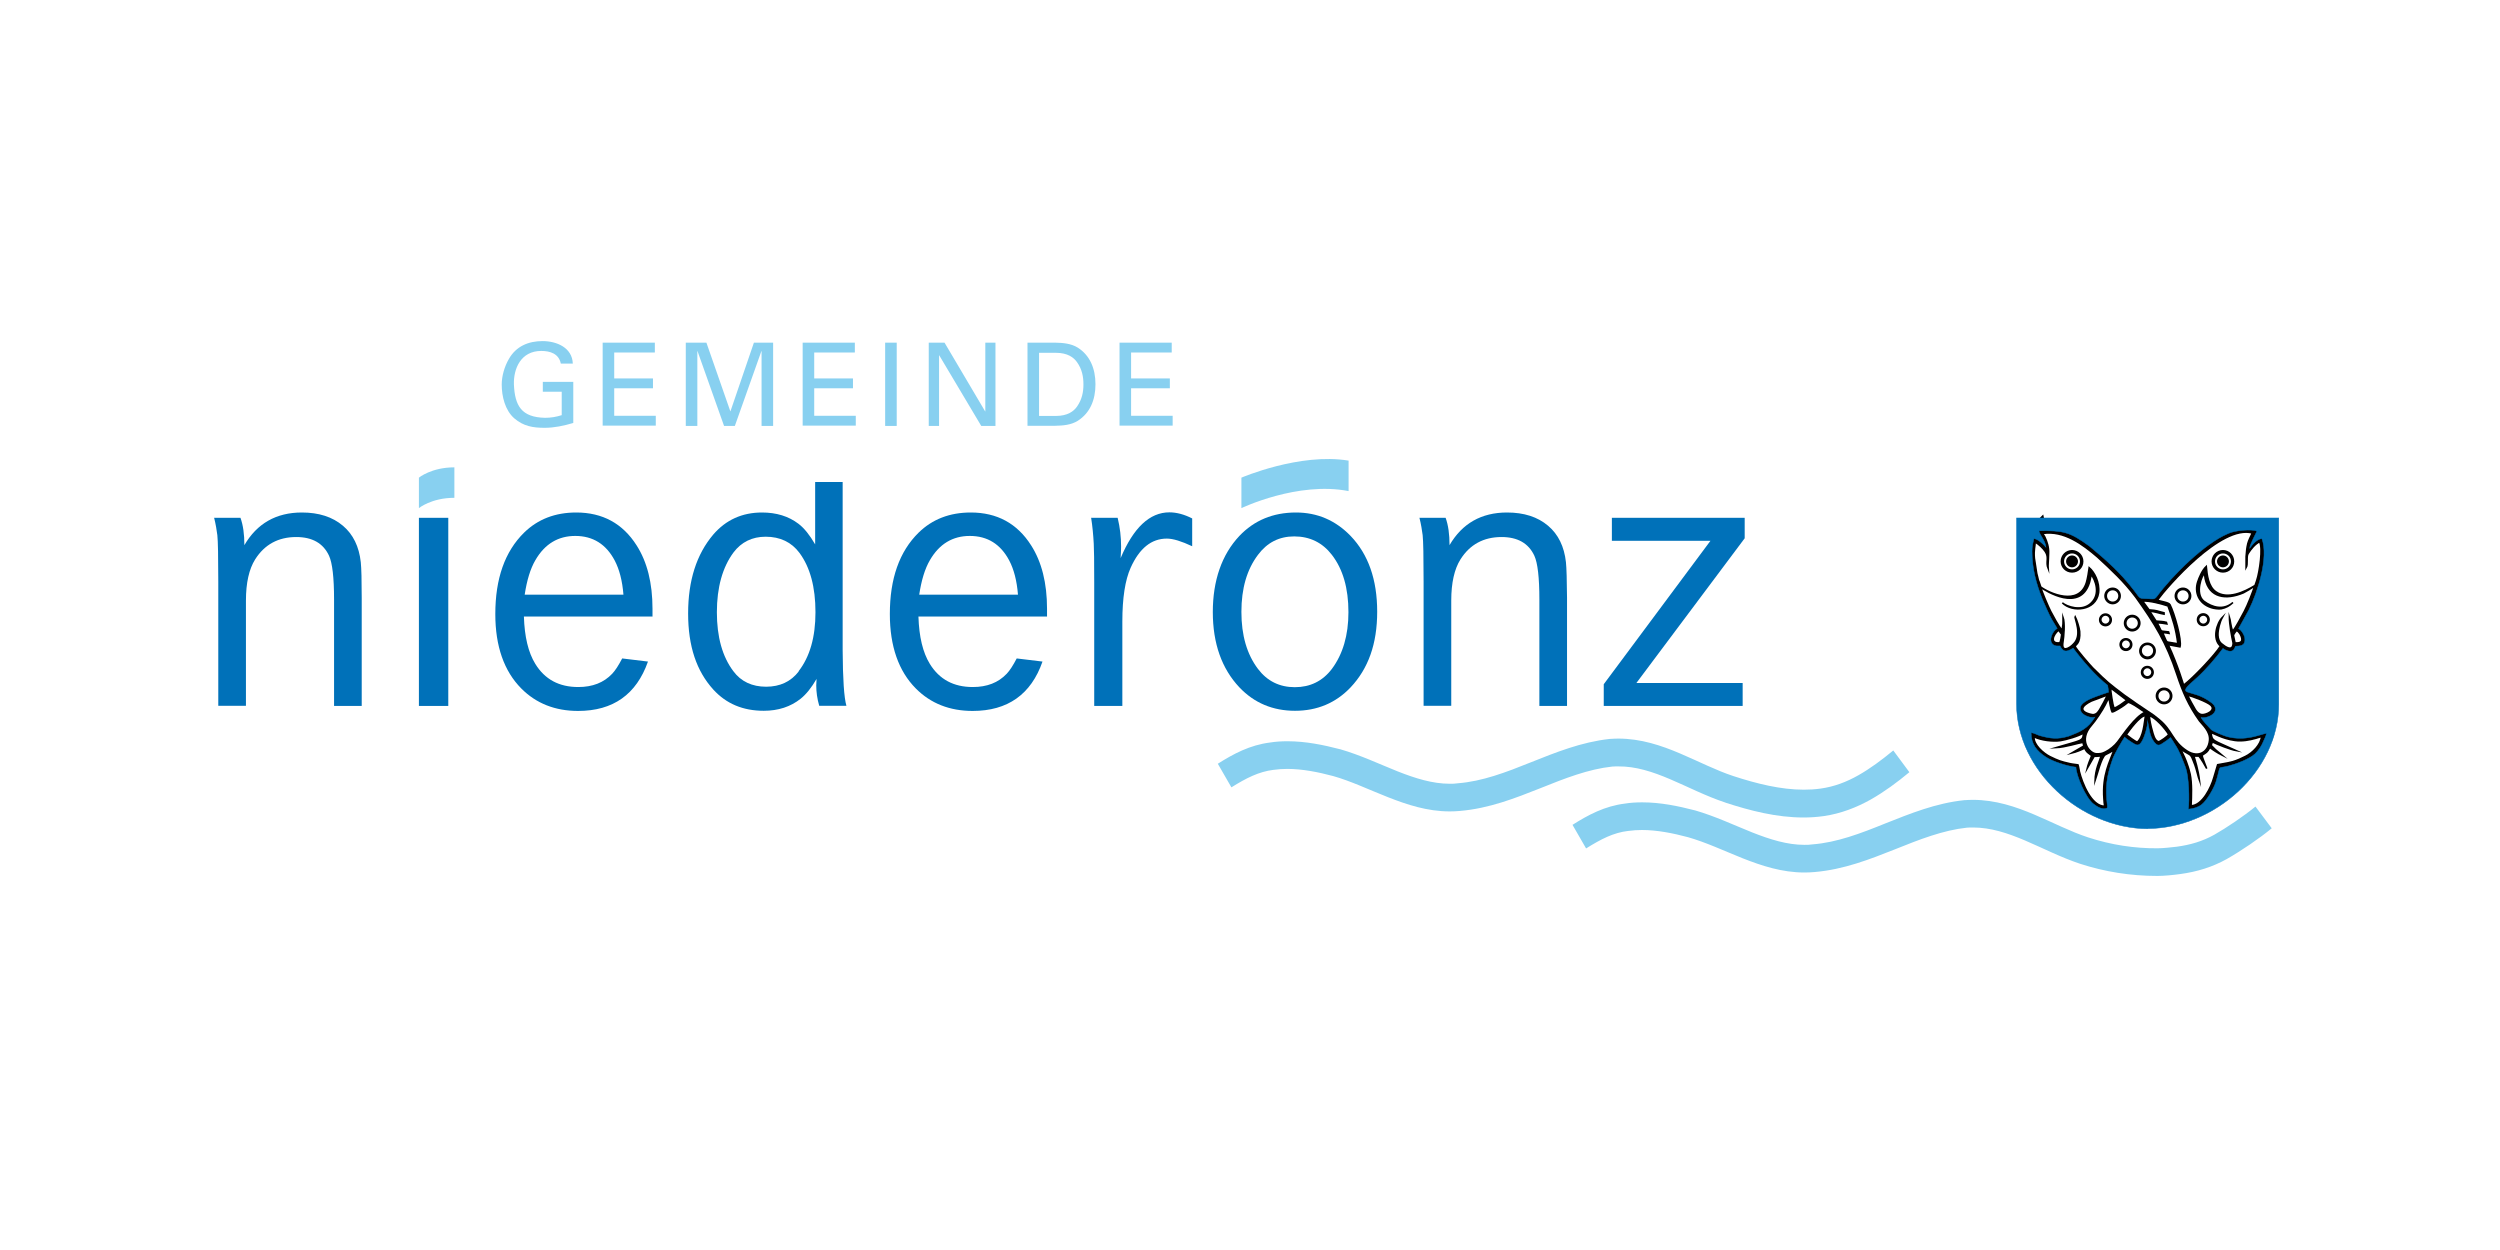 <?xml version="1.0" encoding="UTF-8"?>
<svg id="Ebene_1" data-name="Ebene 1" xmlns="http://www.w3.org/2000/svg" viewBox="0 0 160 80">
  <defs>
    <style>
      .cls-1 {
        fill: #010000;
      }

      .cls-2 {
        fill: #0071b9;
      }

      .cls-3 {
        fill: #fff;
      }

      .cls-4 {
        fill: #88d0f0;
      }

      .cls-5 {
        stroke-width: .1px;
      }

      .cls-5, .cls-6, .cls-7 {
        fill: none;
      }

      .cls-5, .cls-7 {
        stroke: #010000;
        stroke-miterlimit: 10;
      }

      .cls-6 {
        stroke: #0071b9;
        stroke-miterlimit: 22.93;
        stroke-width: .03px;
      }
    </style>
  </defs>
  <rect class="cls-3" width="160" height="80"/>
  <g>
    <path class="cls-4" d="m35.89,23.26c-.13-.63-.69-.8-1.25-.8-1.31,0-1.78,1.14-1.75,2.14.06,1.36.47,2.11,2,2.14.36,0,.72-.06,1.06-.17v-1.5h-1.21v-.63h1.95v2.63c-.61.18-1.22.31-1.83.31-.75,0-1.36-.1-1.95-.61-.59-.52-.8-1.41-.8-2.16,0-.55.18-1.16.46-1.64.46-.81,1.25-1.14,2.15-1.14s1.9.41,1.94,1.44h-.77Z"/>
    <path class="cls-4" d="m38.57,27.26v-5.33h3.34v.63h-2.6v1.66h2.48v.63h-2.48v1.76h2.66v.63h-3.4Z"/>
    <path class="cls-4" d="m48.74,22.47h-.01l-1.7,4.79h-.69l-1.7-4.79h-.01v4.79h-.74v-5.33h1.32l1.53,4.39h.01l1.5-4.39h1.23v5.33h-.74v-4.79Z"/>
    <path class="cls-4" d="m51.37,27.26v-5.33h3.34v.63h-2.6v1.66h2.48v.63h-2.48v1.76h2.66v.63h-3.4Z"/>
    <path class="cls-4" d="m56.65,27.26v-5.33h.74v5.33h-.74Z"/>
    <path class="cls-4" d="m63.71,21.93v5.33h-.91l-2.69-4.52h-.01v4.52h-.66v-5.33h1.01l2.6,4.4h.01v-4.4h.66Z"/>
    <path class="cls-4" d="m65.76,21.93h1.77c.49.01,1.02.05,1.45.32.77.49,1.13,1.33,1.13,2.34s-.35,1.84-1.13,2.34c-.43.27-.95.31-1.45.32h-1.77v-5.33Zm.74,4.69h1.08c.75,0,1.14-.3,1.35-.6.32-.46.41-.93.41-1.42s-.09-.97-.41-1.42c-.21-.3-.6-.6-1.35-.6h-1.08v4.06Z"/>
    <path class="cls-4" d="m71.65,27.26v-5.33h3.34v.63h-2.6v1.66h2.48v.63h-2.48v1.76h2.66v.63h-3.4Z"/>
  </g>
  <path class="cls-4" d="m110.44,51.37c-1.27-.42-2.42-1.02-3.55-1.5h0c-1.13-.48-2.2-.83-3.32-.82h0c-.13,0-.26,0-.38.01h0c-1.52.16-3.03.75-4.62,1.39h0c-1.59.63-3.26,1.29-5.13,1.45h0c-.22.02-.44.03-.66.03h0c-1.43,0-2.73-.43-3.95-.91h0c-1.22-.48-2.37-1.03-3.5-1.35h0c-.97-.26-1.99-.46-2.94-.46h0c-.3,0-.59.02-.88.06h-.01s0,0,0,0c-.94.12-1.73.52-2.69,1.12h0l-.87-1.51c1.01-.64,2.06-1.2,3.35-1.36h0c.37-.06.74-.08,1.11-.08h0c1.18,0,2.32.24,3.36.51h0s.01,0,.01,0c1.31.38,2.51.95,3.66,1.41h0c1.16.46,2.26.8,3.35.8h0c.17,0,.35,0,.52-.03h0s0,0,0,0c1.56-.12,3.08-.7,4.67-1.34h0c1.58-.63,3.23-1.3,5.06-1.5h.01s.01,0,.01,0c.17-.01.35-.02.52-.02h0c1.45,0,2.75.44,3.95.95h0c1.2.51,2.32,1.09,3.42,1.45h0c1.5.49,3.04.87,4.5.87h0c.36,0,.72-.02,1.07-.07h0c.87-.12,1.66-.42,2.42-.85h0c.76-.43,1.5-.98,2.24-1.59h0l1.03,1.39c-.77.64-1.59,1.25-2.49,1.76h0c-.9.5-1.89.89-2.99,1.05h0c-.43.06-.86.09-1.29.09h0c-1.74,0-3.43-.44-5-.95h0Z"/>
  <path class="cls-4" d="m133.15,55.29c-1.27-.42-2.42-1.02-3.55-1.5h0c-1.13-.48-2.2-.83-3.32-.83h0c-.13,0-.26,0-.39.01h0c-1.52.16-3.03.75-4.62,1.39h0c-1.59.63-3.26,1.29-5.13,1.45h0c-.22.02-.45.03-.66.03h0c-1.43,0-2.73-.43-3.95-.91h0c-1.22-.49-2.37-1.03-3.5-1.35h0c-.97-.26-1.99-.46-2.94-.46h0c-.3,0-.59.02-.88.06h-.01s0,0,0,0c-.94.11-1.73.52-2.69,1.12h0l-.87-1.51c1.01-.64,2.06-1.2,3.35-1.36h0c.37-.06.74-.08,1.11-.08h0c1.18,0,2.32.24,3.36.51h0s.01,0,.01,0c1.31.38,2.51.95,3.66,1.41h0c1.16.46,2.26.8,3.35.8h0c.17,0,.34,0,.52-.03h0s0,0,0,0c1.56-.12,3.08-.7,4.66-1.34h0c1.59-.63,3.23-1.3,5.06-1.49h.01s.01,0,.01,0c.17-.01.35-.02.52-.02h0c1.45,0,2.75.44,3.95.95h0c1.2.51,2.32,1.09,3.42,1.45h0c1.5.49,2.99.71,4.45.7h0c.36,0,.88-.06,1.23-.1h0c.87-.12,1.64-.34,2.41-.77h0c.76-.43,1.89-1.19,2.63-1.8h0l1.04,1.39c-.77.64-1.98,1.46-2.88,1.97h0c-.9.5-1.87.81-2.98.96h0c-.43.06-1.03.12-1.46.12h0c-1.73,0-3.38-.27-4.95-.78h0Z"/>
  <path class="cls-2" d="m13.7,33.14h1.69c.17.47.25,1.05.25,1.75.81-1.39,2.04-2.09,3.68-2.09,1.08,0,1.96.28,2.63.85.65.55,1.03,1.33,1.14,2.33.04.39.06,1.15.06,2.28v6.92h-1.77v-6.81c0-1.41-.11-2.34-.32-2.8-.37-.8-1.07-1.2-2.1-1.2-1.15,0-2.03.48-2.63,1.43-.39.62-.59,1.5-.59,2.64v6.73h-1.77v-7.95c0-1.6-.02-2.59-.06-2.97-.04-.31-.1-.69-.21-1.13h0Z"/>
  <polygon class="cls-2" points="26.81 33.14 28.69 33.14 28.69 45.18 26.81 45.18 26.81 33.14 26.81 33.14"/>
  <path class="cls-2" d="m41.75,39.46h-8.22c.04,1.29.28,2.3.73,3.03.61.99,1.52,1.48,2.75,1.48.91,0,1.63-.28,2.17-.85.2-.21.41-.54.64-.98l1.65.2c-.74,2.1-2.23,3.16-4.47,3.16-1.47,0-2.69-.48-3.64-1.44-1.1-1.11-1.66-2.7-1.66-4.76,0-2.27.61-4,1.84-5.21.88-.86,1.99-1.29,3.34-1.29,1.68,0,2.97.7,3.86,2.1.68,1.06,1.02,2.42,1.02,4.06,0,.12,0,.29,0,.51h0Zm-1.85-1.4c-.07-.89-.26-1.62-.56-2.19-.55-1.04-1.39-1.57-2.52-1.57-1.1,0-1.95.51-2.55,1.54-.33.56-.55,1.3-.69,2.22h6.32Z"/>
  <path class="cls-2" d="m67,39.46h-8.22c.04,1.29.28,2.3.73,3.03.61.99,1.52,1.48,2.75,1.48.91,0,1.63-.28,2.17-.85.2-.21.41-.54.64-.98l1.65.2c-.73,2.1-2.23,3.16-4.47,3.16-1.47,0-2.69-.48-3.64-1.44-1.1-1.11-1.66-2.7-1.66-4.76,0-2.27.61-4,1.84-5.21.88-.86,1.99-1.29,3.34-1.29,1.68,0,2.97.7,3.86,2.1.68,1.06,1.02,2.42,1.02,4.06,0,.12,0,.29,0,.51h0Zm-1.85-1.4c-.07-.89-.26-1.62-.56-2.19-.55-1.04-1.39-1.57-2.52-1.57-1.1,0-1.95.51-2.55,1.54-.33.56-.55,1.3-.69,2.22h6.32Z"/>
  <path class="cls-2" d="m69.84,33.14h1.69c.15.62.22,1.23.22,1.84,0,.17-.01.41-.03.74.82-1.95,1.86-2.93,3.12-2.93.46,0,.95.13,1.46.39v1.78c-.68-.32-1.22-.49-1.62-.49-.99,0-1.76.62-2.32,1.87-.35.78-.53,1.93-.53,3.44v5.4h-1.8v-7.9c0-1.36-.01-2.19-.03-2.48-.03-.55-.08-1.11-.17-1.68h0Z"/>
  <path class="cls-2" d="m82.94,32.8c1.37,0,2.53.5,3.5,1.5,1.13,1.18,1.7,2.79,1.7,4.85s-.57,3.64-1.7,4.84c-.95,1-2.14,1.5-3.56,1.5s-2.61-.5-3.56-1.5c-1.13-1.2-1.7-2.81-1.7-4.82s.57-3.67,1.7-4.87c.95-1,2.16-1.5,3.62-1.5h0Zm-.11,1.53c-.96,0-1.73.39-2.32,1.18-.71.94-1.06,2.15-1.06,3.65s.35,2.71,1.06,3.65c.59.78,1.38,1.17,2.36,1.17s1.78-.39,2.37-1.17c.7-.94,1.06-2.15,1.06-3.63,0-1.53-.35-2.75-1.06-3.67-.6-.78-1.41-1.18-2.41-1.18h0Z"/>
  <path class="cls-2" d="m90.84,33.14h1.68c.17.47.25,1.05.25,1.75.81-1.39,2.04-2.09,3.68-2.09,1.08,0,1.96.28,2.63.85.65.55,1.03,1.33,1.14,2.33.04.39.06,1.15.07,2.28v6.92h-1.77v-6.81c0-1.41-.11-2.34-.32-2.8-.37-.8-1.07-1.2-2.1-1.2-1.15,0-2.03.48-2.63,1.43-.39.62-.59,1.5-.59,2.64v6.73h-1.77v-7.95c0-1.6-.02-2.59-.06-2.97-.04-.31-.1-.69-.21-1.13h0Z"/>
  <polygon class="cls-2" points="103.16 33.14 111.66 33.14 111.66 34.45 104.73 43.71 111.53 43.71 111.53 45.18 102.64 45.18 102.64 43.79 109.47 34.61 103.16 34.61 103.16 33.14 103.16 33.14"/>
  <path class="cls-2" d="m53.94,30.85h-1.77v3.99c-.35-.6-.7-1.04-1.07-1.32-.63-.48-1.41-.72-2.33-.72-1.27,0-2.31.47-3.12,1.41-1.07,1.26-1.61,2.94-1.61,5.05s.54,3.69,1.61,4.87c.83.91,1.9,1.36,3.23,1.36.93,0,1.72-.26,2.36-.77.35-.28.69-.7,1.02-1.27-.01.16-.02.3-.02.41,0,.43.06.86.19,1.31h1.74c-.15-.52-.23-1.7-.24-3.56v-10.77h0Zm-2.82,12.12c-.5.65-1.2.98-2.09.98s-1.61-.33-2.1-1c-.7-.93-1.05-2.19-1.05-3.77s.36-2.88,1.07-3.83c.5-.66,1.19-1,2.05-1,.93,0,1.66.35,2.17,1.04.68.92,1.02,2.19,1.02,3.79s-.36,2.85-1.08,3.78h0Z"/>
  <path class="cls-4" d="m29.08,31.86c-1.47,0-2.27.66-2.27.66v-1.95s.8-.66,2.27-.66"/>
  <path class="cls-4" d="m86.31,31.43c-3.25-.64-6.86,1.09-6.86,1.09v-1.95s3.74-1.61,6.86-1.09"/>
  <path class="cls-1" d="m130.46,33.94c.06.3.39.6.45,1.05-.18-.21-.5-.52-.77-.55-.06.3-.12.49-.12.82,0,1.1.26,2.05.67,3.06.1.24.47,1.08.59,1.27l.36.6c-.29.14-.57.75-.28,1.02.14.13.27.1.46.1.17.31.32.48.84.14.57.77,1.46,1.8,2.21,2.38.02.13.06.35.06.44-.29.09-.52.17-.81.28-.29.11-.89.34-.99.66-.13.46.57.75.92.66-.42.72-.93.94-1.66,1.22-.71.22-1.17.16-1.86-.03-.17-.05-.39-.18-.56-.19,0,.75.36,1.18.96,1.57.44.29,1.4.59,1.91.64.02.56.63,1.98,1.12,2.36.23.18.59.4.86.27.03-.04.02,0,.03-.07,0-.02,0-.06,0-.08-.14-1.18-.05-1.85.34-2.99.13-.36.55-1.07.77-1.41.12.11.35.26.49.35.24.15.38.23.57-.04.19-.28.4-1.02.41-1.35.09.41.12.97.41,1.32.2.24.29.27.55.09.15-.1.37-.25.5-.37.05.06.21.32.28.43.31.46.49.99.69,1.5.2.53.26,2.05.17,2.67.36-.05.63-.13.86-.3.34-.26.78-1.03.91-1.45.36-1.18.05-.83.78-1.01.5-.13,1.36-.44,1.73-.79.21-.2.41-.48.51-.75.08-.19.18-.35.22-.56-.44.08-1.33.54-2.54.21-.2-.06-.9-.34-1-.44-.14-.14-.6-.62-.65-.78.23.06.63-.09.79-.25.24-.25.12-.52-.13-.7-1.31-1.03-2.47-.26-.91-1.61.55-.5,1.18-1.24,1.65-1.86.09.09.33.18.46.18.22,0,.28-.14.34-.32.23-.01.64.02.6-.48-.02-.22-.22-.56-.41-.65l.66-1.2c.56-1.13,1.29-3.35.83-4.56-.33.03-.6.38-.79.62,0-.28.47-1.05.46-1.1-.33-.14-1.42-.06-1.87.17-1.46.62-3.54,2.66-4.53,4.02-.16.23-.27.15-.56.15-.6-.03-.46.05-.89-.52-.86-1.13-1.78-1.95-2.86-2.84-1.27-.93-1.68-1.01-3.24-.99h0Z"/>
  <path class="cls-7" d="m130.46,33.94c.06.3.39.6.45,1.05-.18-.21-.5-.52-.77-.55-.06.3-.12.49-.12.82,0,1.1.26,2.05.67,3.06.1.24.47,1.08.59,1.27l.36.6c-.29.14-.57.75-.28,1.02.14.13.27.1.46.1.17.31.32.48.84.14.57.77,1.46,1.8,2.21,2.38.02.13.06.35.06.44-.29.09-.52.17-.81.28-.29.11-.89.34-.99.66-.13.46.57.75.92.66-.42.72-.93.94-1.66,1.22-.71.22-1.17.16-1.86-.03-.17-.05-.39-.18-.56-.19,0,.75.36,1.18.96,1.57.44.29,1.4.59,1.91.64.02.56.63,1.98,1.12,2.36.23.18.59.4.86.27.03-.04.02,0,.03-.07,0-.02,0-.06,0-.08-.14-1.18-.05-1.85.34-2.99.13-.36.55-1.07.77-1.41.12.11.35.26.49.35.24.15.38.23.57-.04.19-.28.4-1.02.41-1.35.09.41.12.97.41,1.32.2.24.29.27.55.09.15-.1.37-.25.5-.37.05.06.21.32.28.43.31.46.49.99.69,1.5.2.53.26,2.05.17,2.67.36-.05.63-.13.86-.3.34-.26.78-1.03.91-1.45.36-1.18.05-.83.78-1.01.5-.13,1.36-.44,1.73-.79.21-.2.41-.48.51-.75.08-.19.18-.35.22-.56-.44.08-1.33.54-2.54.21-.2-.06-.9-.34-1-.44-.14-.14-.6-.62-.65-.78.23.06.63-.09.79-.25.24-.25.12-.52-.13-.7-1.31-1.03-2.47-.26-.91-1.61.55-.5,1.18-1.24,1.65-1.86.09.09.33.18.46.18.22,0,.28-.14.34-.32.23-.01.64.02.6-.48-.02-.22-.22-.56-.41-.65l.66-1.2c.56-1.13,1.29-3.35.83-4.56-.33.03-.6.38-.79.62,0-.28.47-1.05.46-1.1-.33-.14-1.42-.06-1.87.17-1.46.62-3.54,2.66-4.53,4.02-.16.23-.27.15-.56.15-.6-.03-.46.05-.89-.52-.86-1.13-1.78-1.95-2.86-2.84-1.27-.93-1.68-1.01-3.24-.99h0Z"/>
  <path class="cls-3" d="m130.61,37.57c.02.19.51,1.32.63,1.55.21.4.47.88.73,1.23.02-.13.05-.28.06-.41.01-.15,0-.31,0-.46.14.39.05,1.31,0,1.61-.12.71.43.39.66.14.62-.57.06-1.66.12-1.77.11.21.27.73.29.95.06.8-.28.84-.29.96.05.16.96,1.21,1.13,1.38.96.95,1.03.99,2.03,1.75.25.18.5.34.74.52l1.13.76c.14.12.22.17.35.28.86.7.83,1.39,1.78,2,.72.46,1.37.09,1.44-.69.05-.57-.46-.99-.64-1.23-.7-.98-1.07-1.83-1.45-2.98-.67-2.03-1.42-3.25-2.63-4.94-.76-1.01-1.54-1.73-2.45-2.57-.92-.79-2.14-1.72-3.5-1.51.02.08.07.11.12.21.16.33.27.7.25,1.06-.01.55-.05.75-.03.98-.17-.43.08-.69-.18-1.09-.16-.24-.41-.46-.65-.61,0,.29-.1.49-.05,1.04l.15.97c.07.23.14.7.25.86.55.41,2.45,1.27,2.93-.28.07-.23.15-.71.18-.95.33.29.68.93.6,1.61-.17,1.16-1.69,1.28-2.32.64.26.23,1.24.6,1.84.02.63-.6.26-1.5.01-1.83-.05.18-.07.38-.12.53-.6,1.9-2.79.52-3.1.3h0Z"/>
  <path class="cls-5" d="m130.61,37.57c.02.19.51,1.32.63,1.55.21.4.47.88.73,1.23.02-.13.05-.28.06-.41.01-.15,0-.31,0-.46.14.39.05,1.31,0,1.61-.12.71.43.39.66.14.62-.57.06-1.66.12-1.77.11.21.27.73.29.95.06.8-.28.84-.29.96.05.16.96,1.21,1.13,1.38.96.95,1.03.99,2.03,1.75.25.18.5.34.74.52l1.13.76c.14.12.22.17.35.28.86.7.83,1.39,1.78,2,.72.46,1.37.09,1.44-.69.05-.57-.46-.99-.64-1.23-.7-.98-1.07-1.83-1.45-2.98-.67-2.03-1.42-3.25-2.63-4.94-.76-1.01-1.54-1.73-2.45-2.57-.92-.79-2.14-1.72-3.5-1.51.02.08.07.11.12.21.16.33.27.7.25,1.06-.01.55-.05.75-.03.98-.17-.43.08-.69-.18-1.09-.16-.24-.41-.46-.65-.61,0,.29-.1.49-.05,1.04l.15.97c.07.23.14.7.25.86.55.41,2.45,1.27,2.93-.28.07-.23.15-.71.18-.95.33.29.68.93.6,1.61-.17,1.16-1.69,1.28-2.32.64.26.23,1.24.6,1.84.02.63-.6.26-1.5.01-1.83-.05.18-.07.38-.12.53-.6,1.9-2.79.52-3.1.3h0Z"/>
  <path class="cls-3" d="m138.07,38.4c.18.1.73.14.81.3.28.54.77,2.26.64,2.7l-.75-.14c.61,1.31.98,2.59.98,2.59.6-.45,2-1.92,2.36-2.5-.54-.44-.25-1.47.13-1.85-.11.2-.15.33-.21.55-.09.35-.18.91.18,1.17.19.16.69.53.71-.06-.1-.43-.24-1.24-.24-1.69.06.18.08.59.21.94.2-.25.57-.95.74-1.27.22-.41.56-1.29.67-1.64-.07.03-.14.13-.72.44-1.11.47-2.19.33-2.45-.91-.02-.1-.02-.23-.05-.31-.14.03-.64,1.27-.03,1.76.53.39,1.24.61,1.86.08-.22.21-.45.34-.75.4-.16.03-.5-.02-.64-.07-.81-.26-1.08-.99-.87-1.64.09-.28.29-.76.55-1,.05.56.14,1.29.61,1.62.74.52,1.81.03,2.51-.4.12-.34.04-.11.11-.32.18-.53.41-2.12.18-2.48-.31.17-.54.46-.72.74-.15.21,0,.69-.14.93,0-.35,0-.29,0-.71.04-.43.03-.49.11-.84.04-.17.21-.53.29-.68-2-.56-5.48,3.48-6.06,4.28h0Z"/>
  <path class="cls-5" d="m138.07,38.4c.18.1.73.14.81.3.28.54.77,2.26.64,2.7l-.75-.14c.61,1.31.98,2.59.98,2.59.6-.45,2-1.92,2.36-2.5-.54-.44-.25-1.47.13-1.85-.11.2-.15.33-.21.55-.09.35-.18.91.18,1.17.19.16.69.53.71-.06-.1-.43-.24-1.24-.24-1.69.06.18.08.59.21.94.2-.25.57-.95.74-1.27.22-.41.56-1.29.67-1.64-.07.03-.14.13-.72.44-1.11.47-2.19.33-2.45-.91-.02-.1-.02-.23-.05-.31-.14.03-.64,1.27-.03,1.76.53.39,1.24.61,1.86.08-.22.21-.45.34-.75.4-.16.03-.5-.02-.64-.07-.81-.26-1.08-.99-.87-1.64.09-.28.29-.76.55-1,.05.56.14,1.29.61,1.62.74.52,1.81.03,2.51-.4.12-.34.04-.11.11-.32.18-.53.41-2.12.18-2.48-.31.17-.54.46-.72.74-.15.21,0,.69-.14.93,0-.35,0-.29,0-.71.04-.43.03-.49.11-.84.04-.17.21-.53.29-.68-2-.56-5.48,3.48-6.06,4.28h0Z"/>
  <path class="cls-3" d="m135.26,48.02c-.15.1-.34.19-.51.28-.26.13-.56,1.38-.67,1.69.02-.79.31-1.3.39-1.61-.37.03-.24.02-.44.02l-.46.8c.05-.22.21-.64.3-.84-.21-.17-.33-.2-.45-.48-.2.11-.55.25-.84.32l.79-.46c-.02-.05-.05-.17-.06-.23-.31.04-1.1.31-1.74.34,1.68-.5,1.74-.39,1.77-.94-.28.2-1.13.44-1.47.49-.51.07-1.23-.02-1.69-.24-.05.5.61,1.06,1.01,1.26.55.27.7.32,1.27.45.16.04.36.05.53.08.05.15.06.29.09.43.18.72.76,2.22,1.62,2.22-.03-.13-.04-.32-.05-.47-.12-1.54.39-2.42.63-3.09h0Z"/>
  <path class="cls-5" d="m135.26,48.02c-.15.1-.34.19-.51.28-.26.13-.56,1.38-.67,1.69.02-.79.31-1.3.39-1.61-.37.03-.24.02-.44.02l-.46.8c.05-.22.21-.64.3-.84-.21-.17-.33-.2-.45-.48-.2.11-.55.25-.84.32l.79-.46c-.02-.05-.05-.17-.06-.23-.31.04-1.1.31-1.74.34,1.68-.5,1.74-.39,1.77-.94-.28.2-1.13.44-1.47.49-.51.07-1.23-.02-1.69-.24-.05.5.61,1.06,1.01,1.26.55.27.7.32,1.27.45.16.04.36.05.53.08.05.15.06.29.09.43.18.72.76,2.22,1.62,2.22-.03-.13-.04-.32-.05-.47-.12-1.54.39-2.42.63-3.09h0Z"/>
  <path class="cls-3" d="m139.59,47.99c.07.19.17.33.33.74.15.47.1.22.25.82.12.58.09,1.4.06,2.02.73-.02,1.28-1.19,1.45-1.79.08-.29.17-.56.25-.84.21-.05.56-.08.96-.19.25-.07.59-.22.82-.34.45-.22.98-.74,1.03-1.27-.14.03-.22.07-.37.11-.42.12-.89.2-1.33.14-.86-.12-1.35-.47-1.53-.49.06.55.09.45,1.61,1.14-.34-.06-1.23-.4-1.55-.57,0,.1-.02.13-.06.23.31.32.21.22.7.63-.26-.13-.56-.32-.78-.49-.18.33-.21.3-.5.5.03.18.15.43.3.85-.08-.16-.36-.64-.5-.8h-.32c.07.24.27.83.36,1.58-.09-.24-.19-.73-.3-1.02-.16-.39-.19-.59-.39-.69-.21-.12-.34-.19-.49-.3h0Z"/>
  <path class="cls-5" d="m139.59,47.99c.07.19.17.33.33.74.15.47.1.22.25.82.12.58.09,1.4.06,2.02.73-.02,1.28-1.19,1.45-1.79.08-.29.17-.56.25-.84.21-.05.56-.08.96-.19.25-.07.59-.22.82-.34.45-.22.98-.74,1.03-1.27-.14.03-.22.07-.37.11-.42.12-.89.2-1.33.14-.86-.12-1.35-.47-1.53-.49.06.55.09.45,1.61,1.14-.34-.06-1.23-.4-1.55-.57,0,.1-.02.13-.06.23.31.32.21.22.7.63-.26-.13-.56-.32-.78-.49-.18.33-.21.3-.5.5.03.18.15.43.3.85-.08-.16-.36-.64-.5-.8h-.32c.07.24.27.83.36,1.58-.09-.24-.19-.73-.3-1.02-.16-.39-.19-.59-.39-.69-.21-.12-.34-.19-.49-.3h0Z"/>
  <path class="cls-3" d="m137.28,45.59c-.09-.08-.13-.09-.23-.16-.14-.1-.71-.5-.86-.48-.07.04-.15.13-.23.18-.15.11-.65.43-.78.44-.09-.15-.18-.72-.21-.91-.07.1-.18.34-.24.46-.16.32-.64,1.04-.87,1.29-.88.99-.1,1.81.29,1.83.28.01.38-.01.6-.12.27-.13.6-.4.78-.64.38-.51,1.13-1.62,1.74-1.89h0Z"/>
  <path class="cls-5" d="m137.28,45.59c-.09-.08-.13-.09-.23-.16-.14-.1-.71-.5-.86-.48-.07.04-.15.13-.23.18-.15.11-.65.43-.78.44-.09-.15-.18-.72-.21-.91-.07.1-.18.34-.24.46-.16.32-.64,1.04-.87,1.29-.88.99-.1,1.81.29,1.83.28.01.38-.01.6-.12.27-.13.6-.4.78-.64.38-.51,1.13-1.62,1.74-1.89h0Z"/>
  <path class="cls-3" d="m137.54,39.03c.6.05.43.06.96.19v.09c-.25-.04-.64-.19-.91-.18l.4.62c.27.03.41.01.66.08l.03.1c-.17-.03-.43-.07-.62-.06.37.64.08.48.73.57l.03.1c-.08-.01-.08-.02-.17-.03-.09-.01-.15-.02-.24-.02.33.72.16.56.61.65.12.02.25.04.36.06-.11-.92-.32-1.57-.63-2.42-.39-.13-1.19-.35-1.62-.31l.41.56h0Z"/>
  <path class="cls-5" d="m137.54,39.03c.6.05.43.06.96.19v.09c-.25-.04-.64-.19-.91-.18l.4.62c.27.03.41.01.66.08l.03.1c-.17-.03-.43-.07-.62-.06.37.64.08.48.73.57l.03.1c-.08-.01-.08-.02-.17-.03-.09-.01-.15-.02-.24-.02.33.72.16.56.61.65.12.02.25.04.36.06-.11-.92-.32-1.57-.63-2.42-.39-.13-1.19-.35-1.62-.31l.41.56h0Z"/>
  <path class="cls-3" d="m137.56,45.8c0,.23.11.73.18.95.06.22.15.65.4.72.13-.01.58-.35.66-.46-.23-.39-.87-1.11-1.24-1.2h0Z"/>
  <path class="cls-5" d="m137.56,45.8c0,.23.11.73.18.95.06.22.15.65.4.72.13-.01.58-.35.66-.46-.23-.39-.87-1.11-1.24-1.2h0Z"/>
  <path class="cls-3" d="m140,44.49c.15.3.33.63.5.92.09.15.22.29.39.32.25.05.96-.25.6-.6-.22-.21-1.21-.58-1.49-.64h0Z"/>
  <path class="cls-5" d="m140,44.49c.15.3.33.63.5.92.09.15.22.29.39.32.25.05.96-.25.6-.6-.22-.21-1.21-.58-1.49-.64h0Z"/>
  <path class="cls-3" d="m137.31,45.8c-.36,0-1.03.94-1.23,1.22.14.12.55.41.7.48.4-.34.45-1.24.53-1.7h0Z"/>
  <path class="cls-5" d="m137.31,45.8c-.36,0-1.03.94-1.23,1.22.14.12.55.41.7.48.4-.34.45-1.24.53-1.7h0Z"/>
  <path class="cls-3" d="m134.85,44.49l-1.01.38c-1.26.63.03.88.13.87.22-.03.29-.15.4-.31.09-.14.46-.81.48-.93h0Z"/>
  <path class="cls-5" d="m134.85,44.49l-1.01.38c-1.26.63.03.88.13.87.22-.03.29-.15.4-.31.09-.14.46-.81.48-.93h0Z"/>
  <path class="cls-3" d="m135.28,45.32c.2-.02.6-.34.8-.48,0,0,.01,0,.02-.01,0,0,.01,0,.02-.01l-1.04-.79c0,.22.14,1.09.21,1.3h0Z"/>
  <path class="cls-5" d="m135.28,45.32c.2-.02.6-.34.8-.48,0,0,.01,0,.02-.01,0,0,.01,0,.02-.01l-1.04-.79c0,.22.14,1.09.21,1.3h0Z"/>
  <path class="cls-3" d="m131.83,41.14c.05-.08.11-.43.12-.54l-.2-.27c-.37.3-.57.89.08.81h0Z"/>
  <path class="cls-5" d="m131.83,41.14c.05-.08.11-.43.12-.54l-.2-.27c-.37.3-.57.89.08.81h0Z"/>
  <path class="cls-3" d="m143.04,41.15c.23,0,.5,0,.43-.32-.04-.18-.15-.38-.32-.48-.06.04-.21.25-.21.32l.1.47h0Z"/>
  <path class="cls-5" d="m143.04,41.15c.23,0,.5,0,.43-.32-.04-.18-.15-.38-.32-.48-.06.04-.21.25-.21.32l.1.47h0Z"/>
  <path class="cls-1" d="m132.61,35.25c.37,0,.68.3.68.68s-.3.67-.68.67-.68-.3-.68-.67.3-.68.68-.68h0Z"/>
  <path class="cls-5" d="m132.61,35.25c.37,0,.68.3.68.68s-.3.67-.68.67-.68-.3-.68-.67.3-.68.68-.68h0Z"/>
  <path class="cls-3" d="m132.61,35.37c.31,0,.56.25.56.56s-.25.56-.56.56-.56-.25-.56-.56.25-.56.56-.56h0Z"/>
  <path class="cls-5" d="m132.61,35.37c.31,0,.56.25.56.56s-.25.56-.56.56-.56-.25-.56-.56.25-.56.56-.56h0Z"/>
  <path class="cls-1" d="m132.61,35.6c.18,0,.33.15.33.33s-.15.33-.33.33-.33-.15-.33-.33.15-.33.33-.33h0Z"/>
  <path class="cls-5" d="m132.61,35.6c.18,0,.33.15.33.33s-.15.33-.33.33-.33-.15-.33-.33.15-.33.33-.33h0Z"/>
  <path class="cls-1" d="m134.75,39.3c.2,0,.37.16.37.37s-.16.37-.37.37-.37-.17-.37-.37.17-.37.37-.37h0Z"/>
  <path class="cls-5" d="m134.75,39.3c.2,0,.37.16.37.37s-.16.37-.37.37-.37-.17-.37-.37.17-.37.37-.37h0Z"/>
  <path class="cls-3" d="m134.75,39.36c.17,0,.3.14.3.3s-.14.3-.3.3-.3-.14-.3-.3.14-.3.3-.3h0Z"/>
  <path class="cls-5" d="m134.75,39.36c.17,0,.3.14.3.3s-.14.3-.3.3-.3-.14-.3-.3.14-.3.3-.3h0Z"/>
  <path class="cls-1" d="m135.21,37.65c.27,0,.48.22.48.49s-.22.49-.48.49-.49-.22-.49-.49.22-.49.49-.49h0Z"/>
  <path class="cls-5" d="m135.21,37.65c.27,0,.48.22.48.49s-.22.49-.48.49-.49-.22-.49-.49.22-.49.49-.49h0Z"/>
  <path class="cls-3" d="m135.21,37.73c.23,0,.41.18.41.41s-.18.41-.41.41-.41-.18-.41-.41.18-.41.41-.41h0Z"/>
  <path class="cls-5" d="m135.21,37.73c.23,0,.41.18.41.41s-.18.41-.41.41-.41-.18-.41-.41.18-.41.41-.41h0Z"/>
  <path class="cls-1" d="m136.46,39.39c.27,0,.49.22.49.49s-.22.49-.49.49-.49-.22-.49-.49.22-.49.49-.49h0Z"/>
  <path class="cls-5" d="m136.46,39.39c.27,0,.49.22.49.49s-.22.49-.49.49-.49-.22-.49-.49.22-.49.49-.49h0Z"/>
  <path class="cls-3" d="m136.46,39.47c.23,0,.41.18.41.41s-.19.41-.41.41-.41-.18-.41-.41.18-.41.41-.41h0Z"/>
  <path class="cls-5" d="m136.46,39.47c.23,0,.41.18.41.41s-.19.41-.41.41-.41-.18-.41-.41.18-.41.41-.41h0Z"/>
  <path class="cls-1" d="m136.06,40.88c.2,0,.37.16.37.37s-.16.37-.37.37-.37-.16-.37-.37.16-.37.37-.37h0Z"/>
  <path class="cls-5" d="m136.06,40.88c.2,0,.37.16.37.37s-.16.37-.37.37-.37-.16-.37-.37.16-.37.37-.37h0Z"/>
  <path class="cls-3" d="m136.06,40.94c.17,0,.3.14.3.3s-.14.3-.3.3-.3-.14-.3-.3.14-.3.3-.3h0Z"/>
  <path class="cls-5" d="m136.06,40.94c.17,0,.3.14.3.3s-.14.3-.3.3-.3-.14-.3-.3.14-.3.3-.3h0Z"/>
  <path class="cls-1" d="m137.44,41.17c.27,0,.49.22.49.49s-.22.49-.49.49-.49-.22-.49-.49.22-.49.49-.49h0Z"/>
  <path class="cls-5" d="m137.44,41.17c.27,0,.49.22.49.49s-.22.49-.49.49-.49-.22-.49-.49.22-.49.49-.49h0Z"/>
  <path class="cls-3" d="m137.44,41.24c.23,0,.41.18.41.41s-.19.41-.41.41-.41-.18-.41-.41.18-.41.41-.41h0Z"/>
  <path class="cls-5" d="m137.44,41.24c.23,0,.41.18.41.41s-.19.41-.41.41-.41-.18-.41-.41.18-.41.41-.41h0Z"/>
  <path class="cls-1" d="m137.43,42.66c.2,0,.37.16.37.37s-.17.37-.37.37-.37-.16-.37-.37.16-.37.37-.37h0Z"/>
  <path class="cls-5" d="m137.43,42.66c.2,0,.37.16.37.37s-.17.37-.37.37-.37-.16-.37-.37.16-.37.37-.37h0Z"/>
  <path class="cls-3" d="m137.43,42.72c.17,0,.3.14.3.3s-.14.3-.3.3-.3-.14-.3-.3.14-.3.3-.3h0Z"/>
  <path class="cls-5" d="m137.43,42.72c.17,0,.3.14.3.3s-.14.3-.3.3-.3-.14-.3-.3.14-.3.3-.3h0Z"/>
  <path class="cls-1" d="m138.5,44.05c.27,0,.49.22.49.49s-.22.49-.49.49-.49-.22-.49-.49.22-.49.49-.49h0Z"/>
  <path class="cls-5" d="m138.5,44.05c.27,0,.49.22.49.49s-.22.49-.49.49-.49-.22-.49-.49.22-.49.49-.49h0Z"/>
  <path class="cls-3" d="m138.5,44.13c.23,0,.41.19.41.41s-.18.41-.41.41-.41-.18-.41-.41.18-.41.41-.41h0Z"/>
  <path class="cls-5" d="m138.5,44.13c.23,0,.41.19.41.41s-.18.41-.41.41-.41-.18-.41-.41.18-.41.41-.41h0Z"/>
  <path class="cls-1" d="m139.71,37.65c.27,0,.49.22.49.49s-.22.49-.49.49-.49-.22-.49-.49.22-.49.49-.49h0Z"/>
  <path class="cls-5" d="m139.71,37.65c.27,0,.49.22.49.49s-.22.49-.49.49-.49-.22-.49-.49.22-.49.49-.49h0Z"/>
  <path class="cls-3" d="m139.71,37.73c.23,0,.41.18.41.41s-.18.41-.41.41-.41-.18-.41-.41.18-.41.41-.41h0Z"/>
  <path class="cls-5" d="m139.71,37.73c.23,0,.41.18.41.41s-.18.41-.41.41-.41-.18-.41-.41.18-.41.41-.41h0Z"/>
  <path class="cls-1" d="m141.01,39.29c.2,0,.37.16.37.37s-.16.37-.37.37-.37-.16-.37-.37.16-.37.37-.37h0Z"/>
  <path class="cls-5" d="m141.01,39.29c.2,0,.37.16.37.37s-.16.37-.37.37-.37-.16-.37-.37.16-.37.37-.37h0Z"/>
  <path class="cls-3" d="m141.01,39.36c.17,0,.3.14.3.3s-.14.3-.3.3-.3-.14-.3-.3.14-.3.3-.3h0Z"/>
  <path class="cls-5" d="m141.01,39.36c.17,0,.3.14.3.3s-.14.3-.3.3-.3-.14-.3-.3.14-.3.3-.3h0Z"/>
  <path class="cls-1" d="m142.27,35.25c.37,0,.67.3.67.68s-.3.67-.67.67-.68-.3-.68-.67.3-.68.68-.68h0Z"/>
  <path class="cls-5" d="m142.27,35.25c.37,0,.67.3.67.68s-.3.67-.67.67-.68-.3-.68-.67.3-.68.68-.68h0Z"/>
  <path class="cls-3" d="m142.27,35.37c.31,0,.56.25.56.56s-.25.56-.56.56-.56-.25-.56-.56.25-.56.56-.56h0Z"/>
  <path class="cls-5" d="m142.27,35.37c.31,0,.56.25.56.56s-.25.56-.56.56-.56-.25-.56-.56.25-.56.56-.56h0Z"/>
  <path class="cls-1" d="m142.27,35.6c.18,0,.33.15.33.33s-.15.33-.33.33-.33-.15-.33-.33.15-.33.33-.33h0Z"/>
  <path class="cls-5" d="m142.27,35.6c.18,0,.33.15.33.33s-.15.33-.33.33-.33-.15-.33-.33.15-.33.33-.33h0Z"/>
  <path class="cls-2" d="m137.45,53.03c4.27-.03,8.39-3.67,8.39-7.97v-11.91h-16.78v11.9c0,4.28,4.12,7.96,8.39,7.99h0Zm-1.47-5.86c-.22.34-.64,1.05-.77,1.41-.4,1.14-.48,1.81-.34,2.99,0,.02,0,.06,0,.08-.01.06,0,.03-.03.07-.28.13-.63-.09-.86-.27-.49-.38-1.1-1.8-1.12-2.35-.5-.05-1.47-.35-1.91-.64-.6-.39-.96-.82-.96-1.57.17.01.39.14.56.19.68.19,1.14.25,1.86.03.73-.28,1.23-.49,1.66-1.21-.34.09-1.05-.2-.92-.66.09-.32.7-.55.99-.66.29-.11.52-.19.81-.28,0-.09-.04-.31-.06-.44-.75-.58-1.64-1.61-2.21-2.38-.52.34-.67.17-.84-.14-.18,0-.31.03-.46-.1-.3-.27-.01-.87.28-1.02l-.36-.6c-.12-.2-.49-1.03-.59-1.27-.4-1.02-.66-1.96-.66-3.06,0-.34.05-.52.12-.82.26.03.59.34.77.55-.05-.45-.39-.75-.45-1.05,1.56-.02,1.97.06,3.24.99,1.08.89,2,1.71,2.86,2.84.43.57.29.49.89.52.29,0,.39.08.56-.15.99-1.35,3.06-3.39,4.53-4.01.45-.23,1.55-.31,1.87-.17,0,.06-.45.83-.46,1.1.19-.25.45-.59.78-.62.45,1.21-.27,3.43-.83,4.56l-.66,1.2c.18.09.39.43.4.65.04.5-.37.46-.6.48-.06.17-.13.32-.34.32-.13,0-.36-.09-.46-.18-.46.62-1.1,1.36-1.65,1.86-1.56,1.35-.4.59.91,1.61.25.18.37.46.13.7-.16.17-.56.31-.79.25.05.15.51.63.65.78.1.1.8.38,1,.44,1.21.32,2.1-.14,2.54-.21-.04.2-.14.36-.22.56-.11.27-.3.55-.51.75-.37.35-1.23.66-1.73.79-.74.19-.42-.17-.78,1.01-.13.41-.57,1.18-.91,1.45-.23.18-.5.26-.86.3.09-.61.03-2.13-.17-2.66-.2-.51-.38-1.04-.69-1.5-.07-.11-.22-.37-.28-.43-.13.13-.35.27-.5.37-.26.18-.36.15-.55-.09-.29-.35-.32-.91-.41-1.32,0,.33-.21,1.06-.4,1.34-.18.27-.33.19-.57.04-.14-.09-.37-.24-.49-.35h0Z"/>
  <path class="cls-6" d="m137.45,53.03c4.27-.03,8.39-3.67,8.39-7.97v-11.91h-16.78v11.9c0,4.28,4.12,7.96,8.39,7.99h0Zm-1.47-5.86c-.22.34-.64,1.05-.77,1.41-.4,1.14-.48,1.81-.34,2.99,0,.02,0,.06,0,.08-.01.06,0,.03-.03.07-.28.13-.63-.09-.86-.27-.49-.38-1.1-1.8-1.12-2.35-.5-.05-1.47-.35-1.91-.64-.6-.39-.96-.82-.96-1.57.17.01.39.14.56.19.68.19,1.14.25,1.86.03.73-.28,1.23-.49,1.66-1.21-.34.09-1.05-.2-.92-.66.09-.32.7-.55.99-.66.29-.11.52-.19.81-.28,0-.09-.04-.31-.06-.44-.75-.58-1.64-1.61-2.21-2.38-.52.34-.67.17-.84-.14-.18,0-.31.03-.46-.1-.3-.27-.01-.87.28-1.02l-.36-.6c-.12-.2-.49-1.03-.59-1.27-.4-1.02-.66-1.96-.66-3.06,0-.34.05-.52.12-.82.26.03.59.34.77.55-.05-.45-.39-.75-.45-1.05,1.56-.02,1.97.06,3.24.99,1.08.89,2,1.71,2.86,2.84.43.57.29.49.89.52.29,0,.39.08.56-.15.99-1.35,3.06-3.39,4.53-4.01.45-.23,1.55-.31,1.87-.17,0,.06-.45.83-.46,1.1.19-.25.45-.59.78-.62.45,1.21-.27,3.43-.83,4.56l-.66,1.2c.18.09.39.43.4.65.04.5-.37.46-.6.48-.06.17-.13.32-.34.32-.13,0-.36-.09-.46-.18-.46.62-1.1,1.36-1.65,1.86-1.56,1.35-.4.59.91,1.61.25.18.37.46.13.7-.16.17-.56.31-.79.25.05.15.51.63.65.78.1.1.8.38,1,.44,1.21.32,2.1-.14,2.54-.21-.04.2-.14.36-.22.56-.11.27-.3.55-.51.75-.37.35-1.23.66-1.73.79-.74.19-.42-.17-.78,1.01-.13.41-.57,1.18-.91,1.45-.23.18-.5.26-.86.3.09-.61.03-2.13-.17-2.66-.2-.51-.38-1.04-.69-1.5-.07-.11-.22-.37-.28-.43-.13.13-.35.27-.5.37-.26.18-.36.15-.55-.09-.29-.35-.32-.91-.41-1.32,0,.33-.21,1.06-.4,1.34-.18.27-.33.19-.57.04-.14-.09-.37-.24-.49-.35h0Z"/>
</svg>